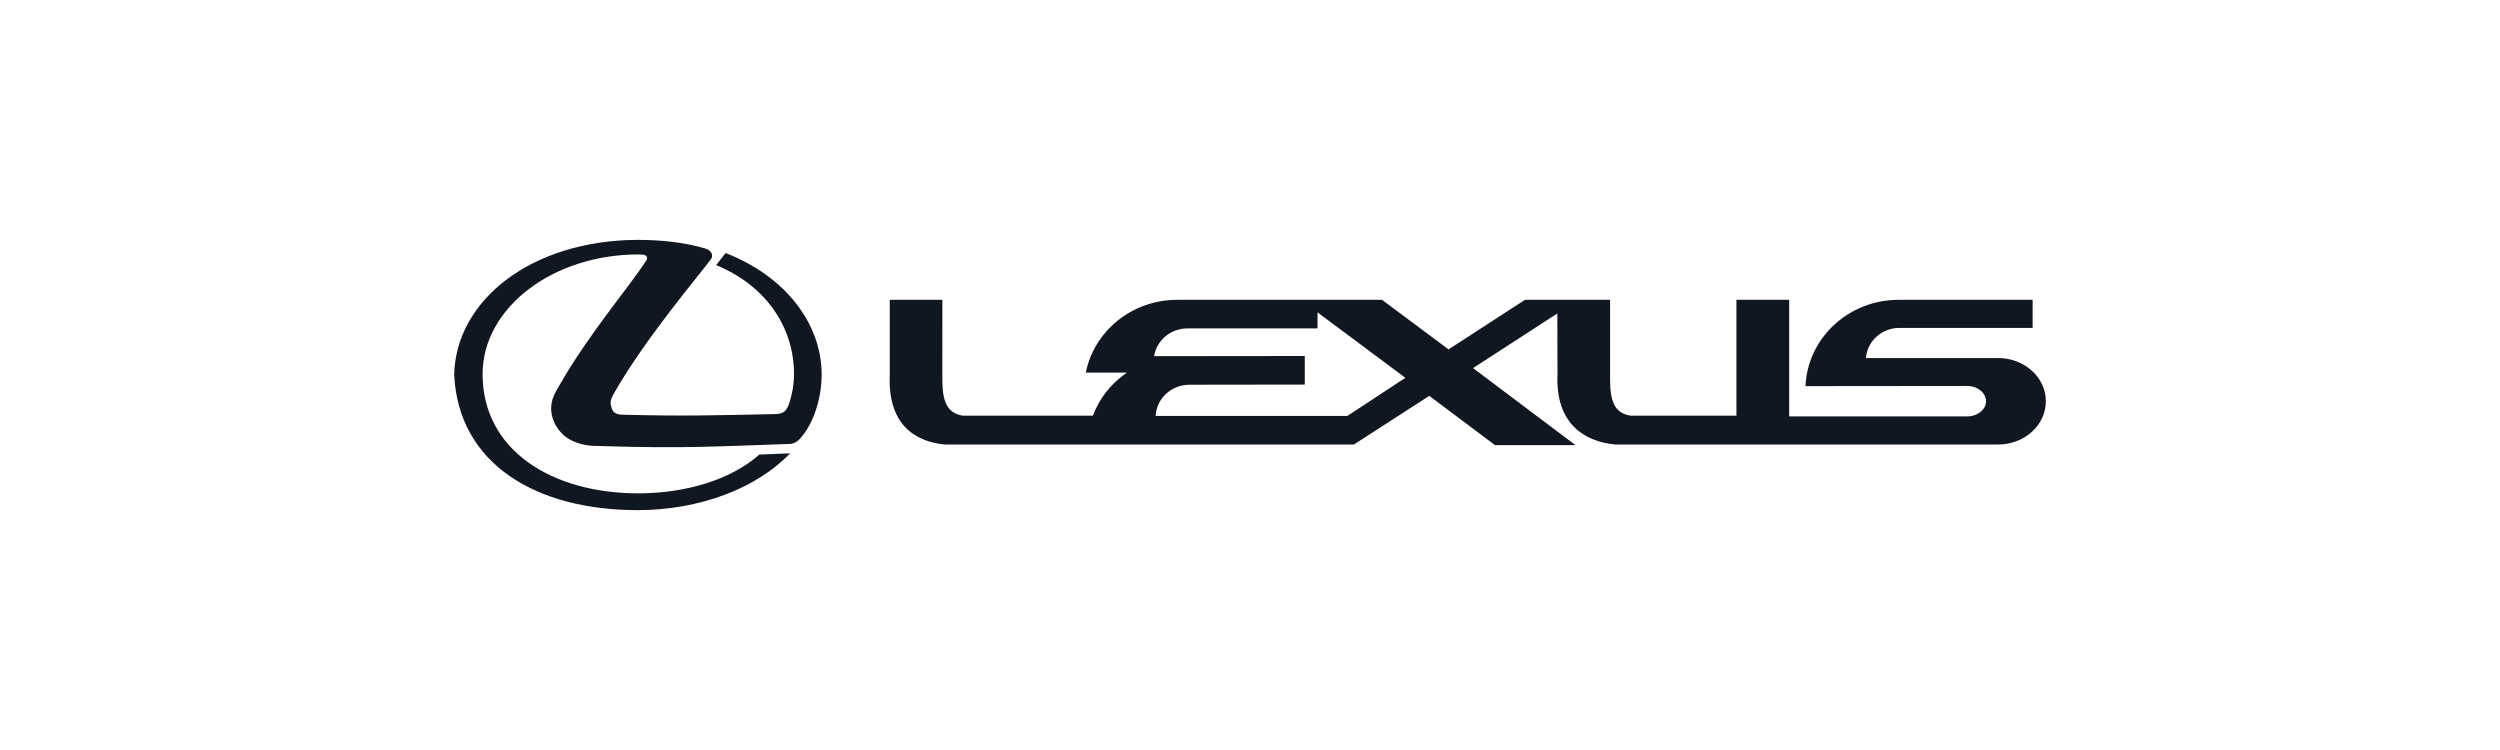 <?xml version="1.0" encoding="UTF-8"?>
<svg id="Layer_1" xmlns="http://www.w3.org/2000/svg" version="1.1" viewBox="0 0 1000 300">
  <!-- Generator: Adobe Illustrator 29.8.1, SVG Export Plug-In . SVG Version: 2.1.1 Build 2)  -->
  <path d="M256.893,101.843c2.314.064,2.068,1.69,1.686,2.251-6.83,10.625-22.968,29.333-34.718,49.859-1.945,3.326-3.394,5.773-3.394,9.422,0,4.948,3.089,10.798,9.295,13.309,4.082,1.635,6.652,1.686,11.058,1.749,32.709,1.012,45.822.128,75.092-.866,1.69-.005,3.262-1.144,3.827-1.832,5.659-5.9,8.921-16.507,8.921-25.866,0-20.845-15.013-39.621-38.432-48.651l-3.759,4.82c20.526,8.484,31.133,25.428,31.133,43.576,0,4.083-.693,8.037-1.946,11.814-.929,2.634-2.073,4.146-5.399,4.196-23.852.51-37.357.884-61.272.255-3.085-.064-4.082-1.189-4.584-3.631-.383-1.449-.064-2.652.934-4.469,12.684-22.471,34.782-48.155,39.12-54.247.825-1.125.437-3.394-2.392-4.146-8.279-2.447-17.568-3.44-26.986-3.44-42.642.173-72.718,24.157-73.41,53.923,1.709,35.73,32.777,54.183,73.41,54.183,24.864,0,47.64-8.789,60.967-22.727l-12.311.497c-11.368,10.11-29.579,15.514-48.414,15.514-34.331,0-62.284-17.072-62.284-47.722,0-26.362,27.948-47.836,62.284-47.836l1.576.064h0ZM538.933,166.377l23.223-15.249-35.151-26.185v6.411h-51.996c-6.784,0-12.366,4.825-13.377,11.108l60.279-.064v11.427l-46.087.064c-7.281,0-13.245,5.532-13.564,12.489h76.672ZM759.746,131.162h53.304v-11.236h-53.604c-20.048,0-36.427,15.318-37.247,34.527l64.616-.068c4.196,0,7.586,2.766,7.586,6.096,0,3.39-3.394,6.092-7.586,6.092l-71.141-.005v-46.642h-21.1v46.337h-42.373c-6.219-1.011-8.169-5.527-8.169-14.32l.004-32.016h-34.026l-30.59,19.833-26.618-19.833h-81.875c-18.147,0-33.274,12.489-36.605,29.123h16.448c-6.206,4.21-10.98,10.179-13.619,17.218l-52.059-.005c-6.137-1.011-8.151-5.527-8.151-14.32l.004-32.017h-21.041v29.88c-.884,19.788,9.85,26.877,22.098,28.003l163.564-.005,30.14-19.464,26.312,19.724h32.194l-40.988-30.828,33.707-21.847.064,24.417c-.865,19.788,10.926,26.877,23.178,28.003l153.067-.005c10.548,0,19.095-7.714,19.095-17.322,0-9.55-8.552-17.264-19.095-17.264h-52.866c.497-6.72,6.283-12.056,13.373-12.056h0Z" fill="#101720" fill-rule="evenodd"/>
</svg>